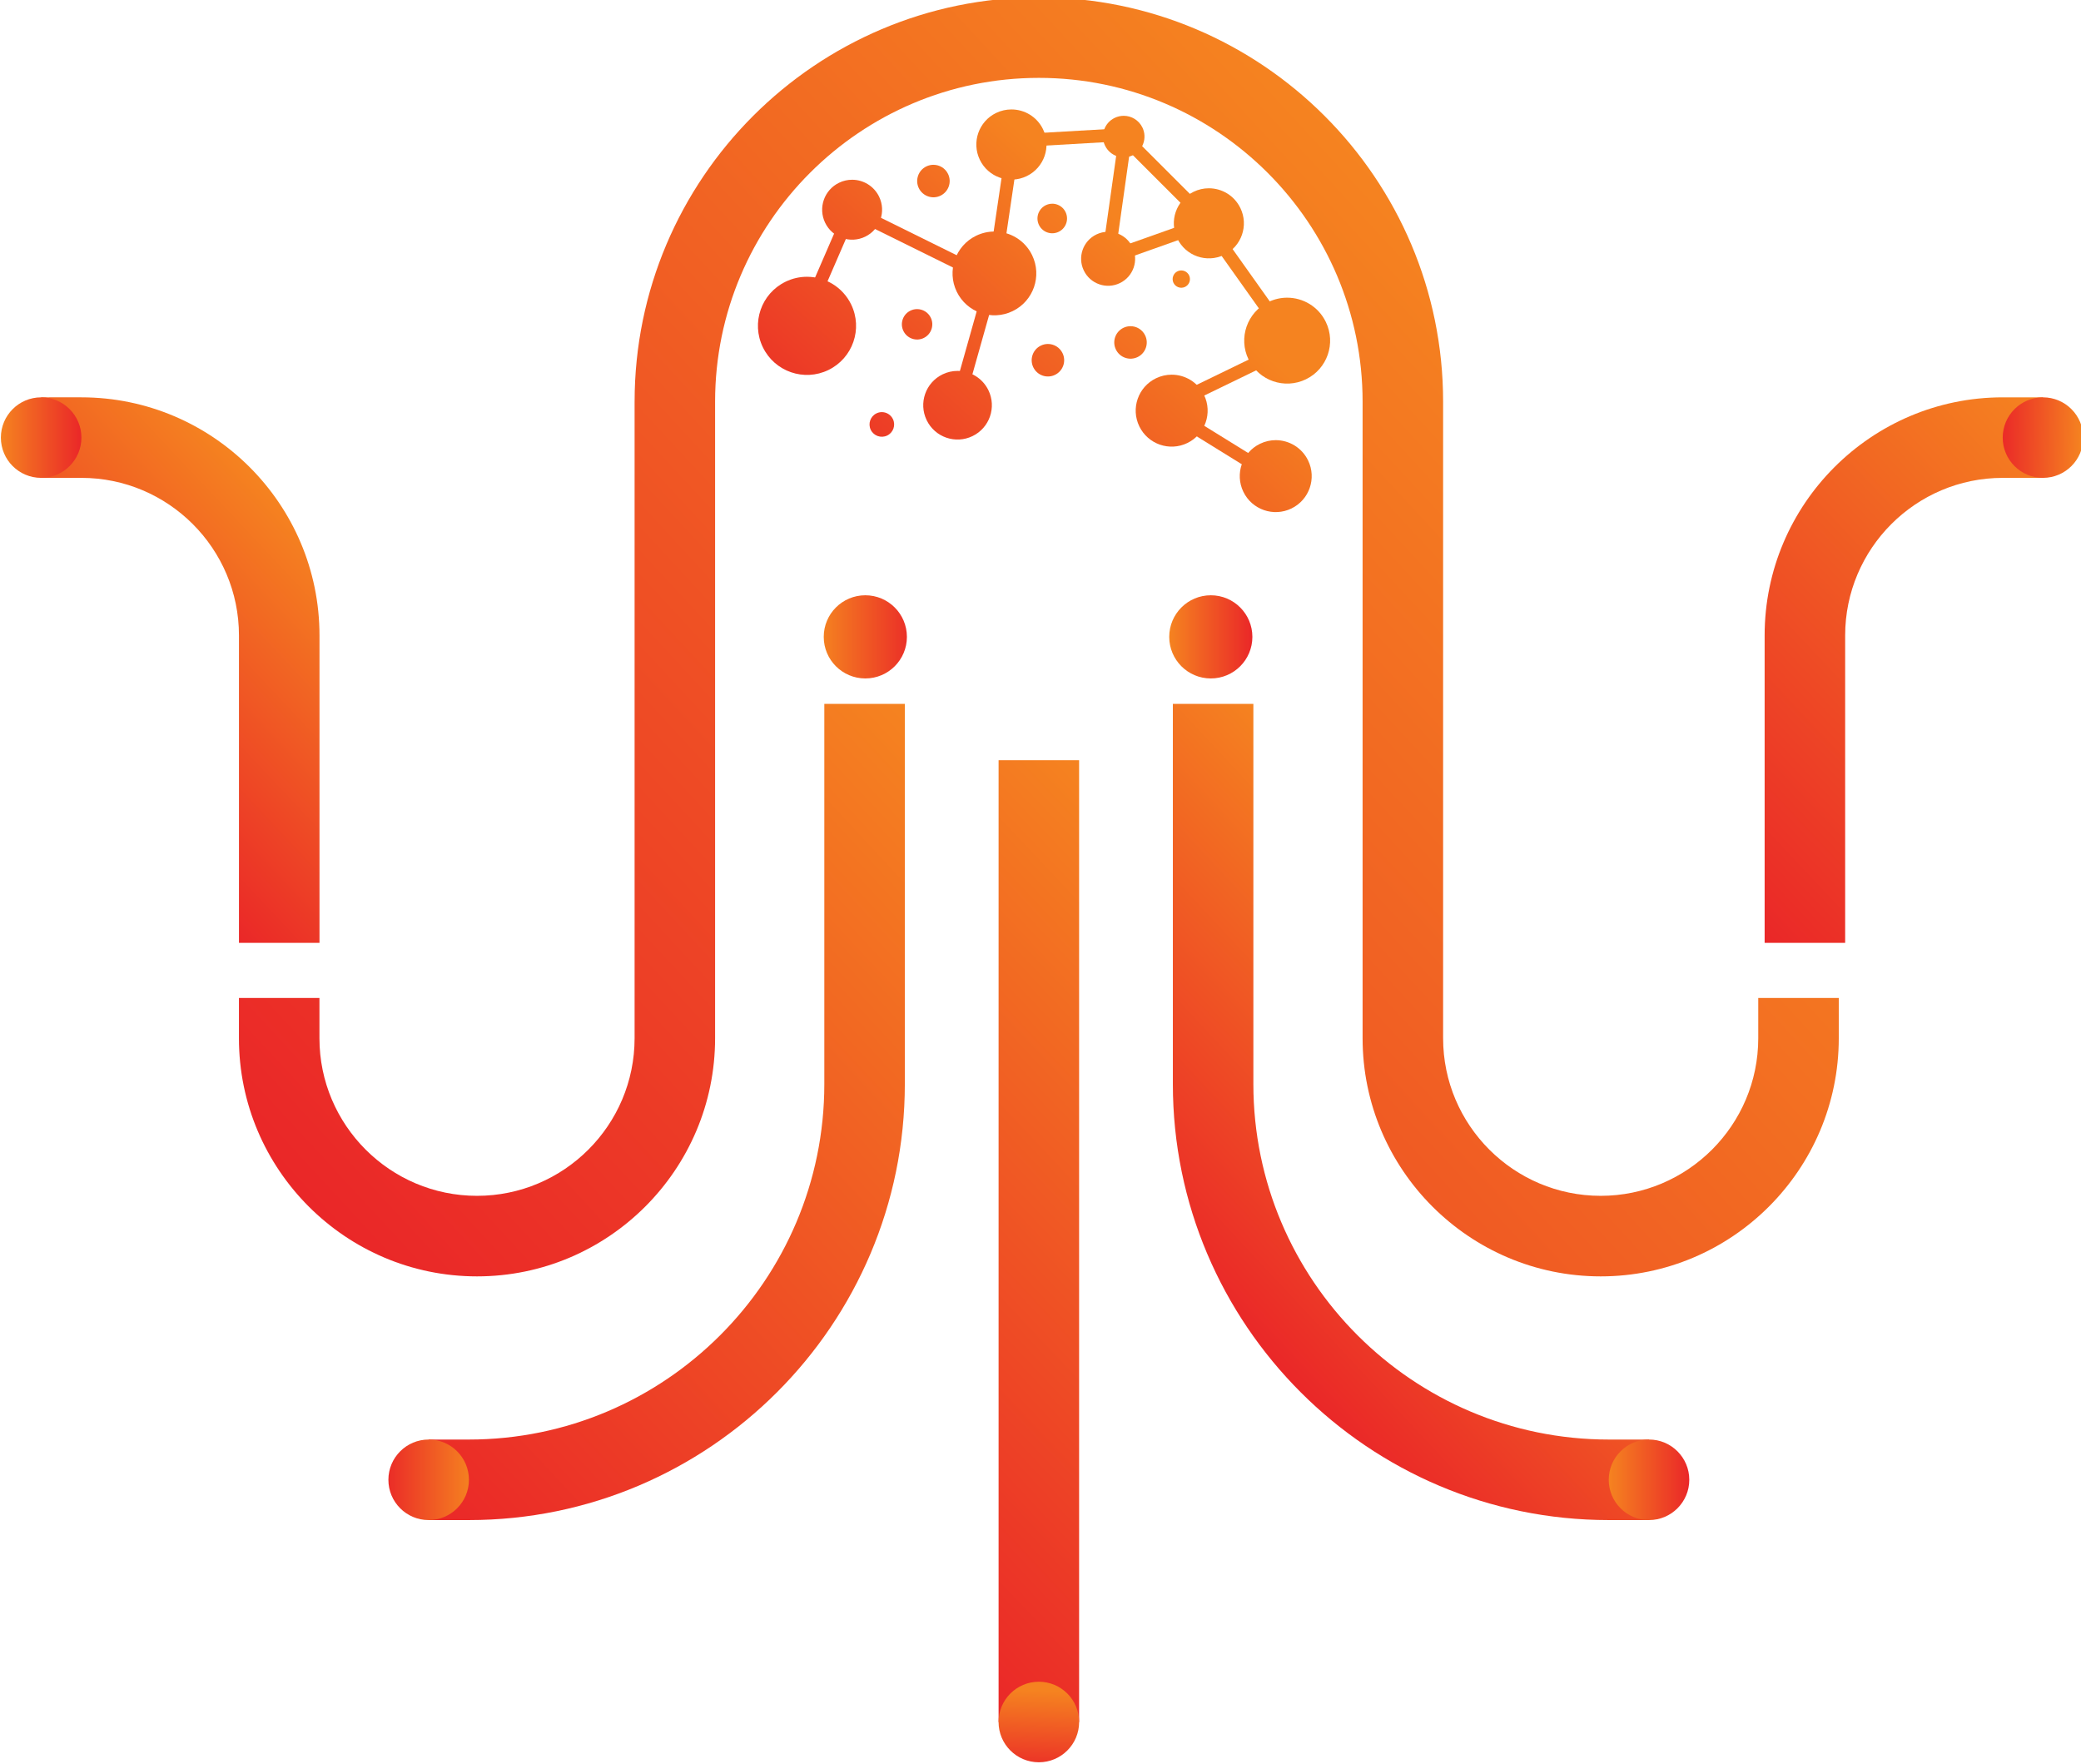 <?xml version="1.0" encoding="UTF-8" standalone="no"?>
<!-- Created with Inkscape (http://www.inkscape.org/) -->

<svg
   width="512mm"
   height="433.912mm"
   viewBox="0 0 512 433.912"
   version="1.1"
   id="svg855"
   sodipodi:docname="MY_ICON.svg"
   inkscape:version="1.1.1 (1:1.1+202109281949+c3084ef5ed)"
   xmlns:inkscape="http://www.inkscape.org/namespaces/inkscape"
   xmlns:sodipodi="http://sodipodi.sourceforge.net/DTD/sodipodi-0.dtd"
   xmlns:xlink="http://www.w3.org/1999/xlink"
   xmlns="http://www.w3.org/2000/svg"
   xmlns:svg="http://www.w3.org/2000/svg">
  <sodipodi:namedview
     id="namedview857"
     pagecolor="#505050"
     bordercolor="#eeeeee"
     borderopacity="1"
     inkscape:pageshadow="0"
     inkscape:pageopacity="0"
     inkscape:pagecheckerboard="0"
     inkscape:document-units="mm"
     showgrid="false"
     inkscape:zoom="0.17236022"
     inkscape:cx="-374.21628"
     inkscape:cy="-60.91893"
     inkscape:window-width="1541"
     inkscape:window-height="1016"
     inkscape:window-x="1039"
     inkscape:window-y="27"
     inkscape:window-maximized="0"
     inkscape:current-layer="layer1" />
  <defs
     id="defs852">
    <linearGradient
       x1="0"
       y1="0"
       x2="1"
       y2="0"
       gradientUnits="userSpaceOnUse"
       gradientTransform="matrix(66.439,62.692,62.692,-66.439,116.896,170.203)"
       spreadMethod="pad"
       id="linearGradient1006">
      <stop
         style="stop-opacity:1;stop-color:#ea2728"
         offset="0"
         id="stop1000" />
      <stop
         style="stop-opacity:1;stop-color:#f58320"
         offset="1"
         id="stop1002" />
      <stop
         style="stop-opacity:1;stop-color:#f58320"
         offset="1"
         id="stop1004" />
    </linearGradient>
    <linearGradient
       x1="0"
       y1="0"
       x2="1"
       y2="0"
       gradientUnits="userSpaceOnUse"
       gradientTransform="matrix(19.571,18.467,18.467,-19.571,161.576,175.997)"
       spreadMethod="pad"
       id="linearGradient1028">
      <stop
         style="stop-opacity:1;stop-color:#ea2728"
         offset="0"
         id="stop1022" />
      <stop
         style="stop-opacity:1;stop-color:#f58320"
         offset="1"
         id="stop1024" />
      <stop
         style="stop-opacity:1;stop-color:#f58320"
         offset="1"
         id="stop1026" />
    </linearGradient>
    <linearGradient
       x1="0"
       y1="0"
       x2="1"
       y2="0"
       gradientUnits="userSpaceOnUse"
       gradientTransform="matrix(40.486,38.202,38.202,-40.486,109.733,166.356)"
       spreadMethod="pad"
       id="linearGradient1050">
      <stop
         style="stop-opacity:1;stop-color:#ea2728"
         offset="0"
         id="stop1044" />
      <stop
         style="stop-opacity:1;stop-color:#f58320"
         offset="1"
         id="stop1046" />
      <stop
         style="stop-opacity:1;stop-color:#f58320"
         offset="1"
         id="stop1048" />
    </linearGradient>
    <linearGradient
       x1="0"
       y1="0"
       x2="1"
       y2="0"
       gradientUnits="userSpaceOnUse"
       gradientTransform="matrix(32.095,30.284,30.284,-32.095,134.86,164.418)"
       spreadMethod="pad"
       id="linearGradient1072">
      <stop
         style="stop-opacity:1;stop-color:#ea2728"
         offset="0"
         id="stop1066" />
      <stop
         style="stop-opacity:1;stop-color:#f58320"
         offset="1"
         id="stop1068" />
      <stop
         style="stop-opacity:1;stop-color:#f58320"
         offset="1"
         id="stop1070" />
    </linearGradient>
    <linearGradient
       x1="0"
       y1="0"
       x2="1"
       y2="0"
       gradientUnits="userSpaceOnUse"
       gradientTransform="matrix(14.933,14.091,14.091,-14.933,91.731,208.531)"
       spreadMethod="pad"
       id="linearGradient1094">
      <stop
         style="stop-opacity:1;stop-color:#ea2728"
         offset="0"
         id="stop1088" />
      <stop
         style="stop-opacity:1;stop-color:#f58320"
         offset="1"
         id="stop1090" />
      <stop
         style="stop-opacity:1;stop-color:#f58320"
         offset="1"
         id="stop1092" />
    </linearGradient>
    <linearGradient
       x1="0"
       y1="0"
       x2="1"
       y2="0"
       gradientUnits="userSpaceOnUse"
       gradientTransform="matrix(25.762,24.309,24.309,-25.762,190.359,203.298)"
       spreadMethod="pad"
       id="linearGradient1116">
      <stop
         style="stop-opacity:1;stop-color:#ea2728"
         offset="0"
         id="stop1110" />
      <stop
         style="stop-opacity:1;stop-color:#f58320"
         offset="1"
         id="stop1112" />
      <stop
         style="stop-opacity:1;stop-color:#f58320"
         offset="1"
         id="stop1114" />
    </linearGradient>
    <linearGradient
       x1="0"
       y1="0"
       x2="1"
       y2="0"
       gradientUnits="userSpaceOnUse"
       gradientTransform="matrix(17.068,18.818,18.818,-17.068,131.448,230.003)"
       spreadMethod="pad"
       id="linearGradient1138">
      <stop
         style="stop-opacity:1;stop-color:#ea2728"
         offset="0"
         id="stop1132" />
      <stop
         style="stop-opacity:1;stop-color:#f58320"
         offset="1"
         id="stop1134" />
      <stop
         style="stop-opacity:1;stop-color:#f58320"
         offset="1"
         id="stop1136" />
    </linearGradient>
    <linearGradient
       x1="0"
       y1="0"
       x2="1"
       y2="0"
       gradientUnits="userSpaceOnUse"
       gradientTransform="matrix(17.068,18.818,18.818,-17.068,129.42,231.843)"
       spreadMethod="pad"
       id="linearGradient1160">
      <stop
         style="stop-opacity:1;stop-color:#ea2728"
         offset="0"
         id="stop1154" />
      <stop
         style="stop-opacity:1;stop-color:#f58320"
         offset="1"
         id="stop1156" />
      <stop
         style="stop-opacity:1;stop-color:#f58320"
         offset="1"
         id="stop1158" />
    </linearGradient>
    <linearGradient
       x1="0"
       y1="0"
       x2="1"
       y2="0"
       gradientUnits="userSpaceOnUse"
       gradientTransform="matrix(17.068,18.818,18.818,-17.068,136.982,224.984)"
       spreadMethod="pad"
       id="linearGradient1182">
      <stop
         style="stop-opacity:1;stop-color:#ea2728"
         offset="0"
         id="stop1176" />
      <stop
         style="stop-opacity:1;stop-color:#f58320"
         offset="1"
         id="stop1178" />
      <stop
         style="stop-opacity:1;stop-color:#f58320"
         offset="1"
         id="stop1180" />
    </linearGradient>
    <linearGradient
       x1="0"
       y1="0"
       x2="1"
       y2="0"
       gradientUnits="userSpaceOnUse"
       gradientTransform="matrix(17.068,18.818,18.818,-17.068,135.111,226.682)"
       spreadMethod="pad"
       id="linearGradient1204">
      <stop
         style="stop-opacity:1;stop-color:#ea2728"
         offset="0"
         id="stop1198" />
      <stop
         style="stop-opacity:1;stop-color:#f58320"
         offset="1"
         id="stop1200" />
      <stop
         style="stop-opacity:1;stop-color:#f58320"
         offset="1"
         id="stop1202" />
    </linearGradient>
    <linearGradient
       x1="0"
       y1="0"
       x2="1"
       y2="0"
       gradientUnits="userSpaceOnUse"
       gradientTransform="matrix(17.068,18.818,18.818,-17.068,131.284,230.153)"
       spreadMethod="pad"
       id="linearGradient1226">
      <stop
         style="stop-opacity:1;stop-color:#ea2728"
         offset="0"
         id="stop1220" />
      <stop
         style="stop-opacity:1;stop-color:#f58320"
         offset="1"
         id="stop1222" />
      <stop
         style="stop-opacity:1;stop-color:#f58320"
         offset="1"
         id="stop1224" />
    </linearGradient>
    <linearGradient
       x1="0"
       y1="0"
       x2="1"
       y2="0"
       gradientUnits="userSpaceOnUse"
       gradientTransform="matrix(17.068,18.818,18.818,-17.068,140.616,221.688)"
       spreadMethod="pad"
       id="linearGradient1248">
      <stop
         style="stop-opacity:1;stop-color:#ea2728"
         offset="0"
         id="stop1242" />
      <stop
         style="stop-opacity:1;stop-color:#f58320"
         offset="1"
         id="stop1244" />
      <stop
         style="stop-opacity:1;stop-color:#f58320"
         offset="1"
         id="stop1246" />
    </linearGradient>
    <linearGradient
       x1="0"
       y1="0"
       x2="1"
       y2="0"
       gradientUnits="userSpaceOnUse"
       gradientTransform="matrix(17.068,18.818,18.818,-17.068,142.855,219.657)"
       spreadMethod="pad"
       id="linearGradient1270">
      <stop
         style="stop-opacity:1;stop-color:#ea2728"
         offset="0"
         id="stop1264" />
      <stop
         style="stop-opacity:1;stop-color:#f58320"
         offset="1"
         id="stop1266" />
      <stop
         style="stop-opacity:1;stop-color:#f58320"
         offset="1"
         id="stop1268" />
    </linearGradient>
    <linearGradient
       x1="0"
       y1="0"
       x2="1"
       y2="0"
       gradientUnits="userSpaceOnUse"
       gradientTransform="matrix(17.068,18.818,18.818,-17.068,142.63,219.861)"
       spreadMethod="pad"
       id="linearGradient1292">
      <stop
         style="stop-opacity:1;stop-color:#ea2728"
         offset="0"
         id="stop1286" />
      <stop
         style="stop-opacity:1;stop-color:#f58320"
         offset="1"
         id="stop1288" />
      <stop
         style="stop-opacity:1;stop-color:#f58320"
         offset="1"
         id="stop1290" />
    </linearGradient>
    <linearGradient
       x1="0"
       y1="0"
       x2="1"
       y2="0"
       gradientUnits="userSpaceOnUse"
       gradientTransform="matrix(17.068,18.818,18.818,-17.068,136.431,225.484)"
       spreadMethod="pad"
       id="linearGradient1314">
      <stop
         style="stop-opacity:1;stop-color:#ea2728"
         offset="0"
         id="stop1308" />
      <stop
         style="stop-opacity:1;stop-color:#f58320"
         offset="1"
         id="stop1310" />
      <stop
         style="stop-opacity:1;stop-color:#f58320"
         offset="1"
         id="stop1312" />
    </linearGradient>
    <linearGradient
       x1="0"
       y1="0"
       x2="1"
       y2="0"
       gradientUnits="userSpaceOnUse"
       gradientTransform="matrix(17.068,18.818,18.818,-17.068,132.795,228.782)"
       spreadMethod="pad"
       id="linearGradient1336">
      <stop
         style="stop-opacity:1;stop-color:#ea2728"
         offset="0"
         id="stop1330" />
      <stop
         style="stop-opacity:1;stop-color:#f58320"
         offset="1"
         id="stop1332" />
      <stop
         style="stop-opacity:1;stop-color:#f58320"
         offset="1"
         id="stop1334" />
    </linearGradient>
    <linearGradient
       x1="0"
       y1="0"
       x2="1"
       y2="0"
       gradientUnits="userSpaceOnUse"
       gradientTransform="matrix(17.068,18.818,18.818,-17.068,136.161,225.729)"
       spreadMethod="pad"
       id="linearGradient1358">
      <stop
         style="stop-opacity:1;stop-color:#ea2728"
         offset="0"
         id="stop1352" />
      <stop
         style="stop-opacity:1;stop-color:#f58320"
         offset="1"
         id="stop1354" />
      <stop
         style="stop-opacity:1;stop-color:#f58320"
         offset="1"
         id="stop1356" />
    </linearGradient>
    <linearGradient
       x1="0"
       y1="0"
       x2="1"
       y2="0"
       gradientUnits="userSpaceOnUse"
       gradientTransform="matrix(17.068,18.818,18.818,-17.068,148.078,214.92)"
       spreadMethod="pad"
       id="linearGradient1380">
      <stop
         style="stop-opacity:1;stop-color:#ea2728"
         offset="0"
         id="stop1374" />
      <stop
         style="stop-opacity:1;stop-color:#f58320"
         offset="1"
         id="stop1376" />
      <stop
         style="stop-opacity:1;stop-color:#f58320"
         offset="1"
         id="stop1378" />
    </linearGradient>
    <linearGradient
       inkscape:collect="always"
       xlink:href="#linearGradient1402"
       id="linearGradient418"
       gradientUnits="userSpaceOnUse"
       gradientTransform="matrix(17.068,18.818,18.818,-17.068,139.545,222.66)"
       x1="0"
       y1="0"
       x2="1"
       y2="0"
       spreadMethod="pad" />
    <linearGradient
       x1="0"
       y1="0"
       x2="1"
       y2="0"
       gradientUnits="userSpaceOnUse"
       gradientTransform="matrix(17.068,18.818,18.818,-17.068,139.545,222.66)"
       spreadMethod="pad"
       id="linearGradient1402">
      <stop
         style="stop-opacity:1;stop-color:#ea2728"
         offset="0"
         id="stop1396" />
      <stop
         style="stop-opacity:1;stop-color:#f58320"
         offset="1"
         id="stop1398" />
      <stop
         style="stop-opacity:1;stop-color:#f58320"
         offset="1"
         id="stop1400" />
    </linearGradient>
    <linearGradient
       x1="0"
       y1="0"
       x2="1"
       y2="0"
       gradientUnits="userSpaceOnUse"
       gradientTransform="matrix(17.068,18.818,18.818,-17.068,136.336,225.57)"
       spreadMethod="pad"
       id="linearGradient1424">
      <stop
         style="stop-opacity:1;stop-color:#ea2728"
         offset="0"
         id="stop1418" />
      <stop
         style="stop-opacity:1;stop-color:#f58320"
         offset="1"
         id="stop1420" />
      <stop
         style="stop-opacity:1;stop-color:#f58320"
         offset="1"
         id="stop1422" />
    </linearGradient>
    <linearGradient
       x1="0"
       y1="0"
       x2="1"
       y2="0"
       gradientUnits="userSpaceOnUse"
       gradientTransform="matrix(17.068,18.818,18.818,-17.068,141.855,220.565)"
       spreadMethod="pad"
       id="linearGradient1446">
      <stop
         style="stop-opacity:1;stop-color:#ea2728"
         offset="0"
         id="stop1440" />
      <stop
         style="stop-opacity:1;stop-color:#f58320"
         offset="1"
         id="stop1442" />
      <stop
         style="stop-opacity:1;stop-color:#f58320"
         offset="1"
         id="stop1444" />
    </linearGradient>
    <linearGradient
       x1="0"
       y1="0"
       x2="1"
       y2="0"
       gradientUnits="userSpaceOnUse"
       gradientTransform="matrix(17.068,18.818,18.818,-17.068,138.946,223.203)"
       spreadMethod="pad"
       id="linearGradient1468">
      <stop
         style="stop-opacity:1;stop-color:#ea2728"
         offset="0"
         id="stop1462" />
      <stop
         style="stop-opacity:1;stop-color:#f58320"
         offset="1"
         id="stop1464" />
      <stop
         style="stop-opacity:1;stop-color:#f58320"
         offset="1"
         id="stop1466" />
    </linearGradient>
    <linearGradient
       x1="0"
       y1="0"
       x2="1"
       y2="0"
       gradientUnits="userSpaceOnUse"
       gradientTransform="matrix(17.068,18.818,18.818,-17.068,146.326,216.509)"
       spreadMethod="pad"
       id="linearGradient1490">
      <stop
         style="stop-opacity:1;stop-color:#ea2728"
         offset="0"
         id="stop1484" />
      <stop
         style="stop-opacity:1;stop-color:#f58320"
         offset="1"
         id="stop1486" />
      <stop
         style="stop-opacity:1;stop-color:#f58320"
         offset="1"
         id="stop1488" />
    </linearGradient>
    <linearGradient
       x1="0"
       y1="0"
       x2="1"
       y2="0"
       gradientUnits="userSpaceOnUse"
       gradientTransform="matrix(17.068,18.818,18.818,-17.068,151.833,211.515)"
       spreadMethod="pad"
       id="linearGradient1512">
      <stop
         style="stop-opacity:1;stop-color:#ea2728"
         offset="0"
         id="stop1506" />
      <stop
         style="stop-opacity:1;stop-color:#f58320"
         offset="1"
         id="stop1508" />
      <stop
         style="stop-opacity:1;stop-color:#f58320"
         offset="1"
         id="stop1510" />
    </linearGradient>
    <linearGradient
       x1="0"
       y1="0"
       x2="1"
       y2="0"
       gradientUnits="userSpaceOnUse"
       gradientTransform="matrix(17.068,18.818,18.818,-17.068,130.199,231.137)"
       spreadMethod="pad"
       id="linearGradient1534">
      <stop
         style="stop-opacity:1;stop-color:#ea2728"
         offset="0"
         id="stop1528" />
      <stop
         style="stop-opacity:1;stop-color:#f58320"
         offset="1"
         id="stop1530" />
      <stop
         style="stop-opacity:1;stop-color:#f58320"
         offset="1"
         id="stop1532" />
    </linearGradient>
    <linearGradient
       x1="0"
       y1="0"
       x2="1"
       y2="0"
       gradientUnits="userSpaceOnUse"
       gradientTransform="matrix(17.068,18.818,18.818,-17.068,132.663,228.901)"
       spreadMethod="pad"
       id="linearGradient1556">
      <stop
         style="stop-opacity:1;stop-color:#ea2728"
         offset="0"
         id="stop1550" />
      <stop
         style="stop-opacity:1;stop-color:#f58320"
         offset="1"
         id="stop1552" />
      <stop
         style="stop-opacity:1;stop-color:#f58320"
         offset="1"
         id="stop1554" />
    </linearGradient>
    <linearGradient
       x1="0"
       y1="0"
       x2="1"
       y2="0"
       gradientUnits="userSpaceOnUse"
       gradientTransform="matrix(17.068,18.818,18.818,-17.068,134.273,227.441)"
       spreadMethod="pad"
       id="linearGradient1578">
      <stop
         style="stop-opacity:1;stop-color:#ea2728"
         offset="0"
         id="stop1572" />
      <stop
         style="stop-opacity:1;stop-color:#f58320"
         offset="1"
         id="stop1574" />
      <stop
         style="stop-opacity:1;stop-color:#f58320"
         offset="1"
         id="stop1576" />
    </linearGradient>
    <linearGradient
       x1="0"
       y1="0"
       x2="1"
       y2="0"
       gradientUnits="userSpaceOnUse"
       gradientTransform="matrix(17.068,18.818,18.818,-17.068,137.567,224.454)"
       spreadMethod="pad"
       id="linearGradient1600">
      <stop
         style="stop-opacity:1;stop-color:#ea2728"
         offset="0"
         id="stop1594" />
      <stop
         style="stop-opacity:1;stop-color:#f58320"
         offset="1"
         id="stop1596" />
      <stop
         style="stop-opacity:1;stop-color:#f58320"
         offset="1"
         id="stop1598" />
    </linearGradient>
    <linearGradient
       x1="0"
       y1="0"
       x2="1"
       y2="0"
       gradientUnits="userSpaceOnUse"
       gradientTransform="matrix(17.068,18.818,18.818,-17.068,148.929,214.148)"
       spreadMethod="pad"
       id="linearGradient1622">
      <stop
         style="stop-opacity:1;stop-color:#ea2728"
         offset="0"
         id="stop1616" />
      <stop
         style="stop-opacity:1;stop-color:#f58320"
         offset="1"
         id="stop1618" />
      <stop
         style="stop-opacity:1;stop-color:#f58320"
         offset="1"
         id="stop1620" />
    </linearGradient>
    <linearGradient
       x1="0"
       y1="0"
       x2="1"
       y2="0"
       gradientUnits="userSpaceOnUse"
       gradientTransform="matrix(17.068,18.818,18.818,-17.068,147.091,215.815)"
       spreadMethod="pad"
       id="linearGradient1644">
      <stop
         style="stop-opacity:1;stop-color:#ea2728"
         offset="0"
         id="stop1638" />
      <stop
         style="stop-opacity:1;stop-color:#f58320"
         offset="1"
         id="stop1640" />
      <stop
         style="stop-opacity:1;stop-color:#f58320"
         offset="1"
         id="stop1642" />
    </linearGradient>
    <linearGradient
       x1="0"
       y1="0"
       x2="1"
       y2="0"
       gradientUnits="userSpaceOnUse"
       gradientTransform="matrix(17.068,18.818,18.818,-17.068,140.692,221.62)"
       spreadMethod="pad"
       id="linearGradient1666">
      <stop
         style="stop-opacity:1;stop-color:#ea2728"
         offset="0"
         id="stop1660" />
      <stop
         style="stop-opacity:1;stop-color:#f58320"
         offset="1"
         id="stop1662" />
      <stop
         style="stop-opacity:1;stop-color:#f58320"
         offset="1"
         id="stop1664" />
    </linearGradient>
    <linearGradient
       x1="0"
       y1="0"
       x2="1"
       y2="0"
       gradientUnits="userSpaceOnUse"
       gradientTransform="matrix(17.068,18.818,18.818,-17.068,137.839,224.207)"
       spreadMethod="pad"
       id="linearGradient1688">
      <stop
         style="stop-opacity:1;stop-color:#ea2728"
         offset="0"
         id="stop1682" />
      <stop
         style="stop-opacity:1;stop-color:#f58320"
         offset="1"
         id="stop1684" />
      <stop
         style="stop-opacity:1;stop-color:#f58320"
         offset="1"
         id="stop1686" />
    </linearGradient>
    <linearGradient
       x1="0"
       y1="0"
       x2="1"
       y2="0"
       gradientUnits="userSpaceOnUse"
       gradientTransform="matrix(17.068,18.818,18.818,-17.068,144.787,217.905)"
       spreadMethod="pad"
       id="linearGradient1710">
      <stop
         style="stop-opacity:1;stop-color:#ea2728"
         offset="0"
         id="stop1704" />
      <stop
         style="stop-opacity:1;stop-color:#f58320"
         offset="1"
         id="stop1706" />
      <stop
         style="stop-opacity:1;stop-color:#f58320"
         offset="1"
         id="stop1708" />
    </linearGradient>
    <linearGradient
       x1="0"
       y1="0"
       x2="1"
       y2="0"
       gradientUnits="userSpaceOnUse"
       gradientTransform="matrix(17.068,18.818,18.818,-17.068,139.086,223.076)"
       spreadMethod="pad"
       id="linearGradient1732">
      <stop
         style="stop-opacity:1;stop-color:#ea2728"
         offset="0"
         id="stop1726" />
      <stop
         style="stop-opacity:1;stop-color:#f58320"
         offset="1"
         id="stop1728" />
      <stop
         style="stop-opacity:1;stop-color:#f58320"
         offset="1"
         id="stop1730" />
    </linearGradient>
    <linearGradient
       x1="0"
       y1="0"
       x2="1"
       y2="0"
       gradientUnits="userSpaceOnUse"
       gradientTransform="matrix(17.068,18.818,18.818,-17.068,134.77,226.99)"
       spreadMethod="pad"
       id="linearGradient1754">
      <stop
         style="stop-opacity:1;stop-color:#ea2728"
         offset="0"
         id="stop1748" />
      <stop
         style="stop-opacity:1;stop-color:#f58320"
         offset="1"
         id="stop1750" />
      <stop
         style="stop-opacity:1;stop-color:#f58320"
         offset="1"
         id="stop1752" />
    </linearGradient>
    <linearGradient
       x1="0"
       y1="0"
       x2="1"
       y2="0"
       gradientUnits="userSpaceOnUse"
       gradientTransform="matrix(-5.932,0,0,5.932,143.427,216.664)"
       spreadMethod="pad"
       id="linearGradient1776">
      <stop
         style="stop-opacity:1;stop-color:#ea2728"
         offset="0"
         id="stop1770" />
      <stop
         style="stop-opacity:1;stop-color:#f58320"
         offset="1"
         id="stop1772" />
      <stop
         style="stop-opacity:1;stop-color:#f58320"
         offset="1"
         id="stop1774" />
    </linearGradient>
    <linearGradient
       x1="0"
       y1="0"
       x2="1"
       y2="0"
       gradientUnits="userSpaceOnUse"
       gradientTransform="matrix(-4.946,0,0,4.946,92.113,228.898)"
       spreadMethod="pad"
       id="linearGradient1798">
      <stop
         style="stop-opacity:1;stop-color:#ea2728"
         offset="0"
         id="stop1792" />
      <stop
         style="stop-opacity:1;stop-color:#f58320"
         offset="1"
         id="stop1794" />
      <stop
         style="stop-opacity:1;stop-color:#f58320"
         offset="1"
         id="stop1796" />
    </linearGradient>
    <linearGradient
       x1="0"
       y1="0"
       x2="1"
       y2="0"
       gradientUnits="userSpaceOnUse"
       gradientTransform="matrix(5.042,-0.085,-0.085,-5.042,209.918,228.943)"
       spreadMethod="pad"
       id="linearGradient1820">
      <stop
         style="stop-opacity:1;stop-color:#ea2728"
         offset="0"
         id="stop1814" />
      <stop
         style="stop-opacity:1;stop-color:#f58320"
         offset="1"
         id="stop1816" />
      <stop
         style="stop-opacity:1;stop-color:#f58320"
         offset="1"
         id="stop1818" />
    </linearGradient>
    <linearGradient
       x1="0"
       y1="0"
       x2="1"
       y2="0"
       gradientUnits="userSpaceOnUse"
       gradientTransform="matrix(5.48,0,0,-5.48,110.648,164.904)"
       spreadMethod="pad"
       id="linearGradient1842">
      <stop
         style="stop-opacity:1;stop-color:#ea2728"
         offset="0"
         id="stop1836" />
      <stop
         style="stop-opacity:1;stop-color:#f58320"
         offset="1"
         id="stop1838" />
      <stop
         style="stop-opacity:1;stop-color:#f58320"
         offset="1"
         id="stop1840" />
    </linearGradient>
    <linearGradient
       x1="0"
       y1="0"
       x2="1"
       y2="0"
       gradientUnits="userSpaceOnUse"
       gradientTransform="matrix(-4.946,0,0,4.946,190.85,164.904)"
       spreadMethod="pad"
       id="linearGradient1864">
      <stop
         style="stop-opacity:1;stop-color:#ea2728"
         offset="0"
         id="stop1858" />
      <stop
         style="stop-opacity:1;stop-color:#f58320"
         offset="1"
         id="stop1860" />
      <stop
         style="stop-opacity:1;stop-color:#f58320"
         offset="1"
         id="stop1862" />
    </linearGradient>
    <linearGradient
       x1="0"
       y1="0"
       x2="1"
       y2="0"
       gradientUnits="userSpaceOnUse"
       gradientTransform="matrix(0.254,5.254,5.254,-0.254,150.747,146.716)"
       spreadMethod="pad"
       id="linearGradient1886">
      <stop
         style="stop-opacity:1;stop-color:#ea2728"
         offset="0"
         id="stop1880" />
      <stop
         style="stop-opacity:1;stop-color:#f58320"
         offset="1"
         id="stop1882" />
      <stop
         style="stop-opacity:1;stop-color:#f58320"
         offset="1"
         id="stop1884" />
    </linearGradient>
    <linearGradient
       x1="0"
       y1="0"
       x2="1"
       y2="0"
       gradientUnits="userSpaceOnUse"
       gradientTransform="matrix(-5.107,0,0,5.107,164.021,216.664)"
       spreadMethod="pad"
       id="linearGradient1908">
      <stop
         style="stop-opacity:1;stop-color:#ea2728"
         offset="0"
         id="stop1902" />
      <stop
         style="stop-opacity:1;stop-color:#f58320"
         offset="1"
         id="stop1904" />
      <stop
         style="stop-opacity:1;stop-color:#f58320"
         offset="1"
         id="stop1906" />
    </linearGradient>
  </defs>
  <g
     inkscape:label="Layer 1"
     inkscape:groupmode="layer"
     id="layer1"
     transform="translate(-101.751,-128.377)">
    <g
       id="g5290"
       transform="matrix(11.35,0,0,11.35,276.903,266.261)">
      <g
         id="g988"
         transform="matrix(0.353,0,0,-0.353,-46.183,78.138)">
        <g
           id="g990">
          <g
             id="g996">
            <g
               id="g998">
              <path
                 d="m 126.083,231.106 v -15.344 -4.946 -18.799 c 0,-5.336 -4.341,-9.676 -9.677,-9.676 v 0 c -5.335,0 -9.676,4.34 -9.676,9.676 v 0 2.472 h -4.944 v -2.472 c 0,-8.062 6.558,-14.622 14.62,-14.622 v 0 c 8.062,0 14.62,6.56 14.62,14.622 v 0 18.799 4.946 15.344 c 0,10.962 8.919,19.881 19.882,19.881 v 0 c 10.961,0 19.88,-8.919 19.88,-19.881 v 0 -15.344 -4.946 -18.799 c 0,-8.062 6.559,-14.622 14.621,-14.622 v 0 c 8.061,0 14.62,6.56 14.62,14.622 v 0 2.472 h -4.945 v -2.472 c 0,-5.336 -4.341,-9.676 -9.675,-9.676 v 0 c -5.336,0 -9.677,4.34 -9.677,9.676 v 0 18.799 4.946 15.344 c 0,13.689 -11.136,24.825 -24.824,24.825 v 0 c -13.689,0 -24.825,-11.136 -24.825,-24.825"
                 style="fill:url(#linearGradient1006);stroke:none"
                 id="path1008" />
            </g>
          </g>
        </g>
      </g>
      <g
         id="g1010"
         transform="matrix(0.353,0,0,-0.353,-46.183,78.138)">
        <g
           id="g1012">
          <g
             id="g1018">
            <g
               id="g1020">
              <path
                 d="M 159.137,212.549 V 189.2 c 0,-14.76 12.008,-26.769 26.768,-26.769 v 0 h 2.472 v 4.945 h -2.472 c -12.034,0 -21.824,9.79 -21.824,21.824 v 0 23.349 z"
                 style="fill:url(#linearGradient1028);stroke:none"
                 id="path1030" />
            </g>
          </g>
        </g>
      </g>
      <g
         id="g1032"
         transform="matrix(0.353,0,0,-0.353,-46.183,78.138)">
        <g
           id="g1034">
          <g
             id="g1040">
            <g
               id="g1042">
              <path
                 d="M 137.734,212.549 V 189.2 c 0,-12.034 -9.791,-21.824 -21.826,-21.824 v 0 h -2.471 v -4.945 h 2.471 c 14.762,0 26.77,12.009 26.77,26.769 v 0 23.349 z"
                 style="fill:url(#linearGradient1050);stroke:none"
                 id="path1052" />
            </g>
          </g>
        </g>
      </g>
      <g
         id="g1054"
         transform="matrix(0.353,0,0,-0.353,-46.183,78.138)">
        <g
           id="g1056">
          <g
             id="g1062">
            <g
               id="g1064">
              <path
                 d="m 148.435,150.031 h 4.945 v 59.059 h -4.945 z"
                 style="fill:url(#linearGradient1072);stroke:none"
                 id="path1074" />
            </g>
          </g>
        </g>
      </g>
      <g
         id="g1076"
         transform="matrix(0.353,0,0,-0.353,-46.183,78.138)">
        <g
           id="g1078">
          <g
             id="g1084">
            <g
               id="g1086">
              <path
                 d="m 89.64,231.371 v -4.945 h 2.471 c 5.337,0 9.677,-4.34 9.677,-9.675 v 0 -18.878 h 4.945 v 18.878 c 0,8.062 -6.559,14.62 -14.622,14.62 v 0 z"
                 style="fill:url(#linearGradient1094);stroke:none"
                 id="path1096" />
            </g>
          </g>
        </g>
      </g>
      <g
         id="g1098"
         transform="matrix(0.353,0,0,-0.353,-46.183,78.138)">
        <g
           id="g1100">
          <g
             id="g1106">
            <g
               id="g1108">
              <path
                 d="m 210.097,231.371 c -8.061,0 -14.62,-6.558 -14.62,-14.62 v 0 -18.878 h 4.945 v 18.878 c 0,5.335 4.341,9.675 9.675,9.675 v 0 h 2.472 v 4.945 z"
                 style="fill:url(#linearGradient1116);stroke:none"
                 id="path1118" />
            </g>
          </g>
        </g>
      </g>
      <g
         id="g1120"
         transform="matrix(0.353,0,0,-0.353,-46.183,78.138)">
        <g
           id="g1122">
          <g
             id="g1128">
            <g
               id="g1130">
              <path
                 d="m 135.355,238.471 c -1.497,-0.726 -2.122,-2.529 -1.395,-4.026 v 0 c 0.727,-1.497 2.529,-2.122 4.026,-1.395 v 0 c 1.497,0.727 2.121,2.529 1.395,4.026 v 0 c -0.521,1.073 -1.595,1.698 -2.713,1.698 v 0 c -0.442,0 -0.89,-0.097 -1.313,-0.303"
                 style="fill:url(#linearGradient1138);stroke:none"
                 id="path1140" />
            </g>
          </g>
        </g>
      </g>
      <g
         id="g1142"
         transform="matrix(0.353,0,0,-0.353,-46.183,78.138)">
        <g
           id="g1144">
          <g
             id="g1150">
            <g
               id="g1152">
              <path
                 d="m 138.638,244.547 c -0.915,-0.444 -1.296,-1.544 -0.853,-2.459 v 0 c 0.444,-0.914 1.545,-1.296 2.459,-0.852 v 0 c 0.915,0.444 1.296,1.544 0.853,2.459 v 0 c -0.319,0.655 -0.974,1.037 -1.657,1.037 v 0 c -0.27,0 -0.543,-0.059 -0.802,-0.185"
                 style="fill:url(#linearGradient1160);stroke:none"
                 id="path1162" />
            </g>
          </g>
        </g>
      </g>
      <g
         id="g1164"
         transform="matrix(0.353,0,0,-0.353,-46.183,78.138)">
        <g
           id="g1166">
          <g
             id="g1172">
            <g
               id="g1174">
              <path
                 d="m 140.936,230.387 c -0.376,-0.182 -0.532,-0.635 -0.351,-1.01 v 0 c 0.183,-0.376 0.635,-0.533 1.011,-0.35 v 0 c 0.375,0.182 0.532,0.635 0.35,1.01 v 0 c -0.131,0.269 -0.4,0.427 -0.681,0.427 v 0 c -0.111,0 -0.223,-0.025 -0.329,-0.077"
                 style="fill:url(#linearGradient1182);stroke:none"
                 id="path1184" />
            </g>
          </g>
        </g>
      </g>
      <g
         id="g1186"
         transform="matrix(0.353,0,0,-0.353,-46.183,78.138)">
        <g
           id="g1188">
          <g
             id="g1194">
            <g
               id="g1196">
              <path
                 d="m 143.023,236.695 c -0.465,-0.225 -0.658,-0.784 -0.433,-1.248 v 0 c 0.226,-0.464 0.784,-0.658 1.248,-0.433 v 0 c 0.464,0.225 0.658,0.784 0.433,1.249 v 0 c -0.162,0.332 -0.494,0.526 -0.841,0.526 v 0 c -0.136,0 -0.276,-0.03 -0.407,-0.094"
                 style="fill:url(#linearGradient1204);stroke:none"
                 id="path1206" />
            </g>
          </g>
        </g>
      </g>
      <g
         id="g1208"
         transform="matrix(0.353,0,0,-0.353,-46.183,78.138)">
        <g
           id="g1210">
          <g
             id="g1216">
            <g
               id="g1218">
              <path
                 d="m 143.998,245.55 c -0.495,-0.241 -0.702,-0.838 -0.462,-1.334 v 0 c 0.242,-0.495 0.838,-0.702 1.333,-0.462 v 0 c 0.496,0.241 0.703,0.838 0.463,1.333 v 0 c -0.172,0.356 -0.528,0.563 -0.899,0.563 v 0 c -0.146,0 -0.294,-0.032 -0.435,-0.1"
                 style="fill:url(#linearGradient1226);stroke:none"
                 id="path1228" />
            </g>
          </g>
        </g>
      </g>
      <g
         id="g1230"
         transform="matrix(0.353,0,0,-0.353,-46.183,78.138)">
        <g
           id="g1232">
          <g
             id="g1238">
            <g
               id="g1240">
              <path
                 d="m 151.029,234.547 c -0.495,-0.24 -0.702,-0.837 -0.462,-1.333 v 0 c 0.241,-0.496 0.838,-0.703 1.333,-0.462 v 0 c 0.496,0.241 0.703,0.838 0.462,1.333 v 0 c -0.172,0.356 -0.527,0.563 -0.898,0.563 v 0 c -0.146,0 -0.295,-0.033 -0.435,-0.101"
                 style="fill:url(#linearGradient1248);stroke:none"
                 id="path1250" />
            </g>
          </g>
        </g>
      </g>
      <g
         id="g1252"
         transform="matrix(0.353,0,0,-0.353,-46.183,78.138)">
        <g
           id="g1254">
          <g
             id="g1260">
            <g
               id="g1262">
              <path
                 d="m 156.101,235.64 c -0.496,-0.241 -0.703,-0.838 -0.462,-1.333 v 0 c 0.241,-0.497 0.838,-0.703 1.334,-0.463 v 0 c 0.495,0.241 0.702,0.838 0.461,1.334 v 0 c -0.172,0.355 -0.528,0.562 -0.898,0.562 v 0 c -0.146,0 -0.294,-0.032 -0.435,-0.1"
                 style="fill:url(#linearGradient1270);stroke:none"
                 id="path1272" />
            </g>
          </g>
        </g>
      </g>
      <g
         id="g1345"
         transform="matrix(0.353,0,0,-0.353,-46.183,78.138)">
        <g
           id="g1276">
          <g
             id="g1282">
            <g
               id="g1284">
              <path
                 d="m 159.162,238.831 c -0.11,-0.272 0.021,-0.581 0.293,-0.692 v 0 c 0.272,-0.111 0.582,0.021 0.693,0.293 v 0 c 0.11,0.272 -0.022,0.582 -0.294,0.692 v 0 c -0.065,0.026 -0.133,0.039 -0.2,0.039 v 0 c -0.21,0 -0.408,-0.125 -0.492,-0.332"
                 style="fill:url(#linearGradient1292);stroke:none"
                 id="path1294" />
            </g>
          </g>
        </g>
      </g>
      <g
         id="g1296"
         transform="matrix(0.353,0,0,-0.353,-46.183,78.138)">
        <g
           id="g1298">
          <g
             id="g1304">
            <g
               id="g1306">
              <path
                 d="m 150.889,242.694 c -0.188,-0.464 0.036,-0.995 0.5,-1.183 v 0 c 0.465,-0.188 0.994,0.036 1.183,0.501 v 0 c 0.189,0.464 -0.036,0.994 -0.501,1.182 v 0 c -0.111,0.046 -0.227,0.067 -0.34,0.067 v 0 c -0.359,0 -0.699,-0.214 -0.842,-0.567"
                 style="fill:url(#linearGradient1314);stroke:none"
                 id="path1316" />
            </g>
          </g>
        </g>
      </g>
      <g
         id="g1318"
         transform="matrix(0.353,0,0,-0.353,-46.183,78.138)">
        <g
           id="g1320">
          <g
             id="g1326">
            <g
               id="g1328">
              <path
                 d="m 148.283,248.833 c -1.071,-0.519 -1.517,-1.808 -0.998,-2.879 v 0 c 0.519,-1.071 1.809,-1.518 2.879,-0.998 v 0 c 1.071,0.52 1.518,1.809 0.998,2.88 v 0 c -0.372,0.767 -1.14,1.214 -1.94,1.213 v 0 c -0.315,0 -0.636,-0.069 -0.939,-0.216"
                 style="fill:url(#linearGradient1336);stroke:none"
                 id="path1338" />
            </g>
          </g>
        </g>
      </g>
      <g
         id="g1340"
         transform="matrix(0.353,0,0,-0.353,-46.183,78.138)">
        <g
           id="g1342">
          <g
             id="g1348">
            <g
               id="g1350">
              <path
                 d="m 147.056,241.294 c -1.278,-0.621 -1.811,-2.16 -1.19,-3.438 v 0 c 0.62,-1.277 2.159,-1.81 3.436,-1.19 v 0 c 1.278,0.62 1.812,2.159 1.191,3.437 v 0 c -0.444,0.916 -1.361,1.449 -2.316,1.449 v 0 c -0.376,0 -0.759,-0.083 -1.121,-0.258"
                 style="fill:url(#linearGradient1358);stroke:none"
                 id="path1360" />
            </g>
          </g>
        </g>
      </g>
      <g
         id="g1362"
         transform="matrix(0.353,0,0,-0.353,-46.183,78.138)">
        <g
           id="g1364">
          <g
             id="g1370">
            <g
               id="g1372">
              <path
                 d="m 165.005,237.225 c -1.31,-0.636 -1.858,-2.214 -1.221,-3.525 v 0 c 0.636,-1.31 2.214,-1.856 3.524,-1.221 v 0 c 1.311,0.636 1.858,2.214 1.221,3.524 v 0 c -0.456,0.94 -1.396,1.487 -2.374,1.487 v 0 c -0.387,0 -0.779,-0.085 -1.15,-0.265"
                 style="fill:url(#linearGradient1380);stroke:none"
                 id="path1382" />
            </g>
          </g>
        </g>
      </g>
      <g
         id="g1384"
         transform="matrix(0.353,0,0,-0.353,-46.183,78.138)">
        <g
           id="g1386">
          <g
             id="g1392">
            <g
               id="g1394">
              <path
                 d="m 154.438,241.371 c -0.824,-0.4 -1.168,-1.392 -0.768,-2.216 v 0 c 0.4,-0.824 1.392,-1.168 2.216,-0.768 v 0 c 0.824,0.399 1.168,1.392 0.768,2.216 v 0 c -0.287,0.591 -0.878,0.935 -1.494,0.935 v 0 c -0.242,0 -0.489,-0.054 -0.722,-0.167"
                 style="fill:url(#linearGradient418);stroke:none"
                 id="path1404" />
            </g>
          </g>
        </g>
      </g>
      <g
         id="g1406"
         transform="matrix(0.353,0,0,-0.353,-46.183,78.138)">
        <g
           id="g1408">
          <g
             id="g1414">
            <g
               id="g1416">
              <path
                 d="m 155.562,248.53 c -0.633,-0.308 -0.898,-1.071 -0.59,-1.704 v 0 c 0.308,-0.634 1.071,-0.898 1.704,-0.591 v 0 c 0.633,0.307 0.898,1.071 0.591,1.704 v 0 c -0.221,0.455 -0.676,0.719 -1.149,0.719 v 0 c -0.187,0 -0.376,-0.042 -0.556,-0.128"
                 style="fill:url(#linearGradient1424);stroke:none"
                 id="path1426" />
            </g>
          </g>
        </g>
      </g>
      <g
         id="g1428"
         transform="matrix(0.353,0,0,-0.353,-46.183,78.138)">
        <g
           id="g1430">
          <g
             id="g1436">
            <g
               id="g1438">
              <path
                 d="m 160.409,243.992 c -1.069,-0.519 -1.515,-1.806 -0.997,-2.875 v 0 c 0.52,-1.069 1.806,-1.515 2.875,-0.996 v 0 c 1.069,0.518 1.515,1.806 0.996,2.874 v 0 c -0.371,0.767 -1.138,1.213 -1.937,1.213 v 0 c -0.315,0 -0.635,-0.069 -0.937,-0.216"
                 style="fill:url(#linearGradient1446);stroke:none"
                 id="path1448" />
            </g>
          </g>
        </g>
      </g>
      <g
         id="g1450"
         transform="matrix(0.353,0,0,-0.353,-46.183,78.138)">
        <g
           id="g1452">
          <g
             id="g1458">
            <g
               id="g1460">
              <path
                 d="m 144.995,232.782 c -1.047,-0.508 -1.484,-1.768 -0.975,-2.816 v 0 c 0.507,-1.047 1.768,-1.483 2.815,-0.975 v 0 c 1.048,0.508 1.484,1.769 0.976,2.816 v 0 c -0.364,0.75 -1.116,1.187 -1.897,1.187 v 0 c -0.309,0 -0.622,-0.068 -0.919,-0.212"
                 style="fill:url(#linearGradient1468);stroke:none"
                 id="path1470" />
            </g>
          </g>
        </g>
      </g>
      <g
         id="g1472"
         transform="matrix(0.353,0,0,-0.353,-46.183,78.138)">
        <g
           id="g1474">
          <g
             id="g1480">
            <g
               id="g1482">
              <path
                 d="m 158.099,232.54 c -1.097,-0.533 -1.555,-1.854 -1.022,-2.951 v 0 c 0.533,-1.098 1.854,-1.556 2.951,-1.023 v 0 c 1.098,0.533 1.556,1.854 1.023,2.952 v 0 c -0.382,0.786 -1.169,1.245 -1.988,1.244 v 0 c -0.324,0 -0.653,-0.071 -0.964,-0.222"
                 style="fill:url(#linearGradient1490);stroke:none"
                 id="path1492" />
            </g>
          </g>
        </g>
      </g>
      <g
         id="g1494"
         transform="matrix(0.353,0,0,-0.353,-46.183,78.138)">
        <g
           id="g1496">
          <g
             id="g1502">
            <g
               id="g1504">
              <path
                 d="m 164.49,228.52 c -1.098,-0.533 -1.555,-1.854 -1.023,-2.951 v 0 c 0.533,-1.098 1.854,-1.555 2.952,-1.023 v 0 c 1.097,0.532 1.555,1.853 1.022,2.951 v 0 c -0.382,0.787 -1.169,1.245 -1.988,1.245 v 0 c -0.324,0 -0.652,-0.072 -0.963,-0.222"
                 style="fill:url(#linearGradient1512);stroke:none"
                 id="path1514" />
            </g>
          </g>
        </g>
      </g>
      <g
         id="g1516"
         transform="matrix(0.353,0,0,-0.353,-46.183,78.138)">
        <g
           id="g1518">
          <g
             id="g1524">
            <g
               id="g1526">
              <path
                 d="m 136.597,237.416 0.729,-0.316 2.217,5.114 -0.729,0.316 z"
                 style="fill:url(#linearGradient1534);stroke:none"
                 id="path1536" />
            </g>
          </g>
        </g>
      </g>
      <g
         id="g1538"
         transform="matrix(0.353,0,0,-0.353,-46.183,78.138)">
        <g
           id="g1540">
          <g
             id="g1546">
            <g
               id="g1548">
              <path
                 d="m 140.041,242.105 6.698,-3.308 0.198,0.769 -6.698,3.309 z"
                 style="fill:url(#linearGradient1556);stroke:none"
                 id="path1558" />
            </g>
          </g>
        </g>
      </g>
      <g
         id="g1560"
         transform="matrix(0.353,0,0,-0.353,-46.183,78.138)">
        <g
           id="g1562">
          <g
             id="g1568">
            <g
               id="g1570">
              <path
                 d="m 148.016,240.766 0.785,-0.116 0.818,5.537 -0.786,0.115 z"
                 style="fill:url(#linearGradient1578);stroke:none"
                 id="path1580" />
            </g>
          </g>
        </g>
      </g>
      <g
         id="g1582"
         transform="matrix(0.353,0,0,-0.353,-46.183,78.138)">
        <g
           id="g1584">
          <g
             id="g1590">
            <g
               id="g1592">
              <path
                 d="m 145.799,232.067 0.765,-0.216 1.629,5.782 -0.765,0.215 z"
                 style="fill:url(#linearGradient1600);stroke:none"
                 id="path1602" />
            </g>
          </g>
        </g>
      </g>
      <g
         id="g1604"
         transform="matrix(0.353,0,0,-0.353,-46.183,78.138)">
        <g
           id="g1606">
          <g
             id="g1612">
            <g
               id="g1614">
              <path
                 d="m 159.248,229.813 5.107,-3.161 0.419,0.675 -5.109,3.162 z"
                 style="fill:url(#linearGradient1622);stroke:none"
                 id="path1624" />
            </g>
          </g>
        </g>
      </g>
      <g
         id="g1626"
         transform="matrix(0.353,0,0,-0.353,-46.183,78.138)">
        <g
           id="g1628">
          <g
             id="g1634">
            <g
               id="g1636">
              <path
                 d="m 159.325,231.52 0.348,-0.714 5.404,2.622 -0.347,0.715 z"
                 style="fill:url(#linearGradient1644);stroke:none"
                 id="path1646" />
            </g>
          </g>
        </g>
      </g>
      <g
         id="g1648"
         transform="matrix(0.353,0,0,-0.353,-46.183,78.138)">
        <g
           id="g1650">
          <g
             id="g1656">
            <g
               id="g1658">
              <path
                 d="m 155.529,240.471 0.265,-0.749 5.274,1.871 -0.265,0.749 z"
                 style="fill:url(#linearGradient1666);stroke:none"
                 id="path1668" />
            </g>
          </g>
        </g>
      </g>
      <g
         id="g1670"
         transform="matrix(0.353,0,0,-0.353,-46.183,78.138)">
        <g
           id="g1672">
          <g
             id="g1678">
            <g
               id="g1680">
              <path
                 d="m 154.933,241.078 0.787,-0.11 0.823,5.836 -0.786,0.111 z"
                 style="fill:url(#linearGradient1688);stroke:none"
                 id="path1690" />
            </g>
          </g>
        </g>
      </g>
      <g
         id="g1692"
         transform="matrix(0.353,0,0,-0.353,-46.183,78.138)">
        <g
           id="g1694">
          <g
             id="g1700">
            <g
               id="g1702">
              <path
                 d="m 161.743,240.6 3.1,-4.363 0.633,0.48 -3.1,4.362 z"
                 style="fill:url(#linearGradient1710);stroke:none"
                 id="path1712" />
            </g>
          </g>
        </g>
      </g>
      <g
         id="g1714"
         transform="matrix(0.353,0,0,-0.353,-46.183,78.138)">
        <g
           id="g1716">
          <g
             id="g1722">
            <g
               id="g1724">
              <path
                 d="m 156.35,246.571 4.217,-4.214 0.562,0.562 -4.218,4.215 z"
                 style="fill:url(#linearGradient1732);stroke:none"
                 id="path1734" />
            </g>
          </g>
        </g>
      </g>
      <g
         id="g1736"
         transform="matrix(0.353,0,0,-0.353,-46.183,78.138)">
        <g
           id="g1738">
          <g
             id="g1744">
            <g
               id="g1746">
              <path
                 d="m 150.441,247.575 0.045,-0.793 5.522,0.316 -0.045,0.793 z"
                 style="fill:url(#linearGradient1754);stroke:none"
                 id="path1756" />
            </g>
          </g>
        </g>
      </g>
      <g
         id="g1758"
         transform="matrix(0.353,0,0,-0.353,-46.183,78.138)">
        <g
           id="g1760">
          <g
             id="g1766">
            <g
               id="g1768">
              <path
                 d="m 137.698,216.663 c 0,-1.41 1.143,-2.553 2.553,-2.553 v 0 c 1.411,0 2.554,1.143 2.554,2.553 v 0 c 0,1.411 -1.143,2.554 -2.554,2.554 v 0 c -1.41,0 -2.553,-1.143 -2.553,-2.554"
                 style="fill:url(#linearGradient1776);stroke:none"
                 id="path1778" />
            </g>
          </g>
        </g>
      </g>
      <g
         id="g1780"
         transform="matrix(0.353,0,0,-0.353,-46.183,78.138)">
        <g
           id="g1782">
          <g
             id="g1788">
            <g
               id="g1790">
              <path
                 d="m 87.167,228.898 c 0,-1.365 1.107,-2.472 2.473,-2.472 v 0 c 1.366,0 2.473,1.107 2.473,2.472 v 0 c 0,1.366 -1.107,2.473 -2.473,2.473 v 0 c -1.366,0 -2.473,-1.107 -2.473,-2.473"
                 style="fill:url(#linearGradient1798);stroke:none"
                 id="path1800" />
            </g>
          </g>
        </g>
      </g>
      <g
         id="g1802"
         transform="matrix(0.353,0,0,-0.353,-46.183,78.138)">
        <g
           id="g1804">
          <g
             id="g1810">
            <g
               id="g1812">
              <path
                 d="m 210.097,228.898 c 0,-1.365 1.107,-2.472 2.472,-2.472 v 0 c 1.366,0 2.473,1.107 2.473,2.472 v 0 c 0,1.366 -1.107,2.473 -2.473,2.473 v 0 c -1.365,0 -2.472,-1.107 -2.472,-2.473"
                 style="fill:url(#linearGradient1820);stroke:none"
                 id="path1822" />
            </g>
          </g>
        </g>
      </g>
      <g
         id="g1824"
         transform="matrix(0.353,0,0,-0.353,-46.183,78.138)">
        <g
           id="g1826">
          <g
             id="g1832">
            <g
               id="g1834">
              <path
                 d="m 110.964,164.904 c 0,-1.366 1.107,-2.473 2.473,-2.473 v 0 c 1.365,0 2.473,1.107 2.473,2.473 v 0 c 0,1.366 -1.108,2.473 -2.473,2.473 v 0 c -1.366,0 -2.473,-1.107 -2.473,-2.473"
                 style="fill:url(#linearGradient1842);stroke:none"
                 id="path1844" />
            </g>
          </g>
        </g>
      </g>
      <g
         id="g1846"
         transform="matrix(0.353,0,0,-0.353,-46.183,78.138)">
        <g
           id="g1848">
          <g
             id="g1854">
            <g
               id="g1856">
              <path
                 d="m 185.904,164.904 c 0,-1.366 1.107,-2.473 2.473,-2.473 v 0 c 1.365,0 2.473,1.107 2.473,2.473 v 0 c 0,1.366 -1.108,2.473 -2.473,2.473 v 0 c -1.366,0 -2.473,-1.107 -2.473,-2.473"
                 style="fill:url(#linearGradient1864);stroke:none"
                 id="path1866" />
            </g>
          </g>
        </g>
      </g>
      <g
         id="g1868"
         transform="matrix(0.353,0,0,-0.353,-46.183,78.138)">
        <g
           id="g1870">
          <g
             id="g1876">
            <g
               id="g1878">
              <path
                 d="m 148.434,150.031 c 0,-1.365 1.107,-2.472 2.474,-2.472 v 0 c 1.366,0 2.473,1.107 2.473,2.472 v 0 c 0,1.366 -1.107,2.474 -2.473,2.474 v 0 c -1.367,0 -2.474,-1.108 -2.474,-2.474"
                 style="fill:url(#linearGradient1886);stroke:none"
                 id="path1888" />
            </g>
          </g>
        </g>
      </g>
      <g
         id="g1890"
         transform="matrix(0.353,0,0,-0.353,-46.183,78.138)">
        <g
           id="g1892">
          <g
             id="g1898">
            <g
               id="g1900">
              <path
                 d="m 158.914,216.663 c 0,-1.41 1.143,-2.553 2.553,-2.553 v 0 c 1.411,0 2.553,1.143 2.553,2.553 v 0 c 0,1.411 -1.142,2.554 -2.553,2.554 v 0 c -1.41,0 -2.553,-1.143 -2.553,-2.554"
                 style="fill:url(#linearGradient1908);stroke:none"
                 id="path1910" />
            </g>
          </g>
        </g>
      </g>
    </g>
  </g>
</svg>
